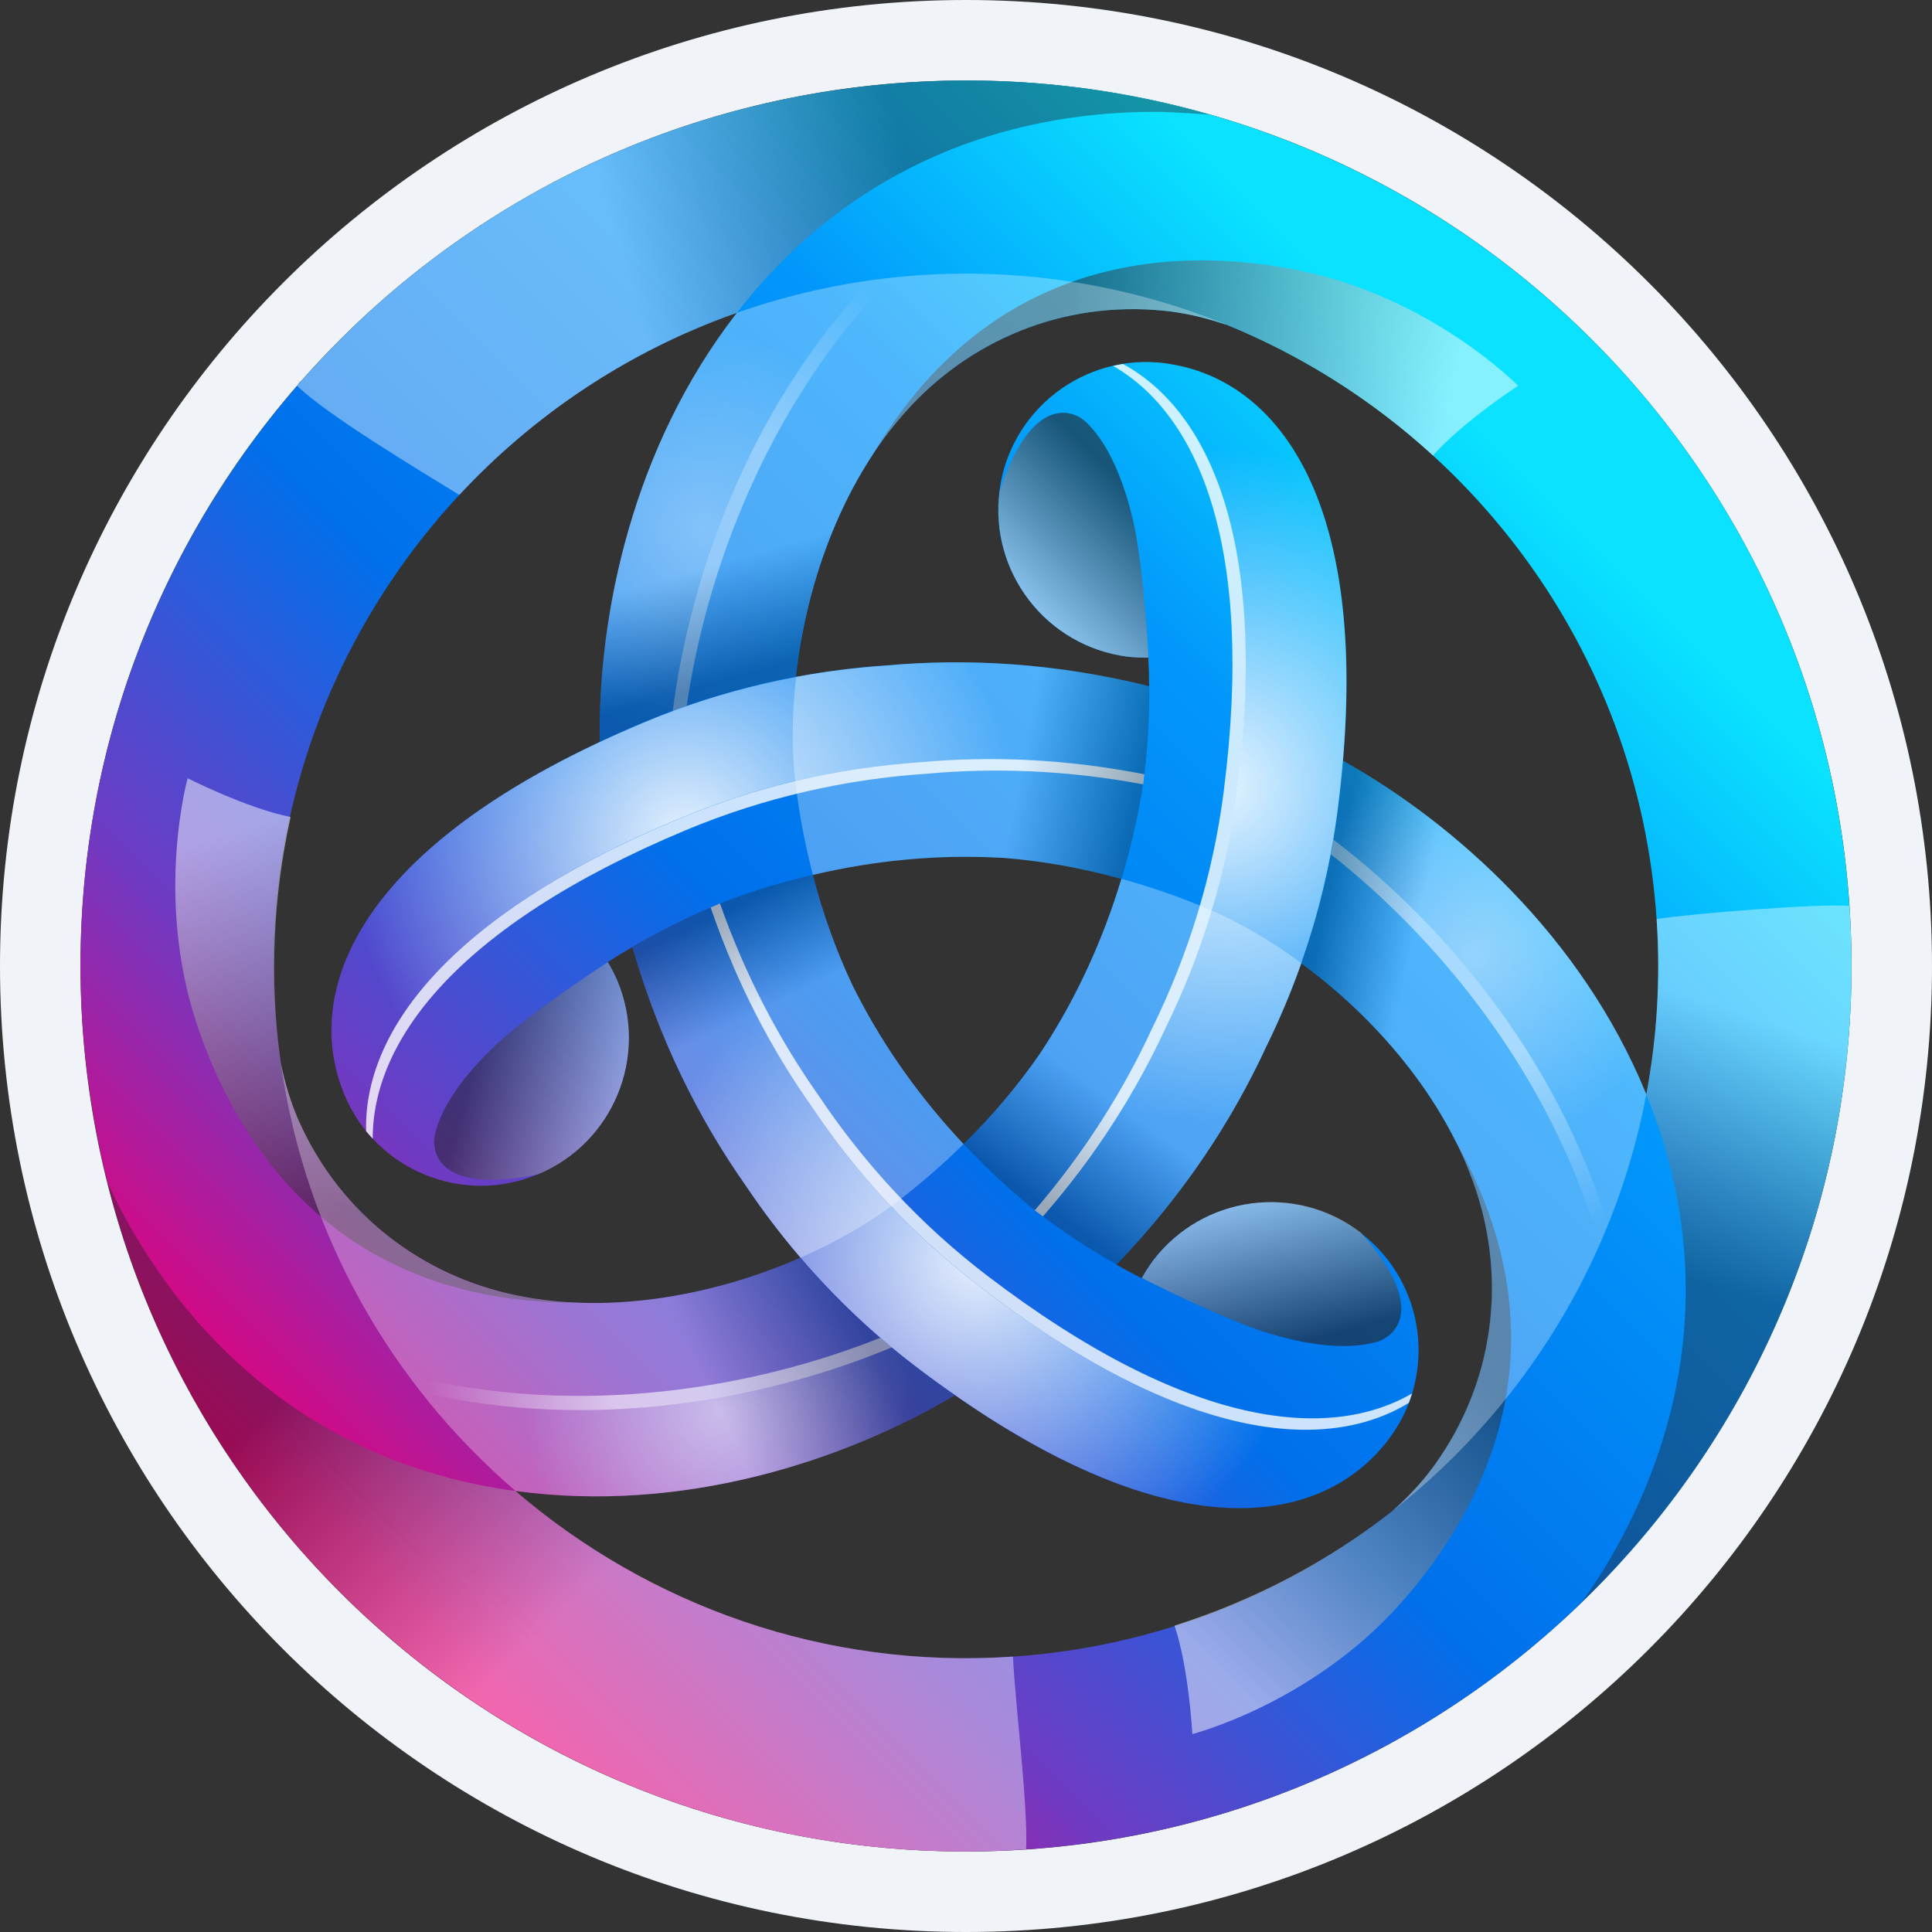 <svg width="24" height="24" viewBox="0 0 24 24" fill="none" xmlns="http://www.w3.org/2000/svg">
<rect x="0" y="0" width="24" height="24" fill="#333333" stroke="none"/>
<path fill-rule="evenodd" clip-rule="evenodd"
      d="M12 23C18.075 23 23 18.075 23 12C23 5.925 18.075 1 12 1C5.925 1 1 5.925 1 12C1 18.075 5.925 23 12 23ZM12 24C18.627 24 24 18.627 24 12C24 5.373 18.627 0 12 0C5.373 0 0 5.373 0 12C0 18.627 5.373 24 12 24Z"
      fill="#F0F3F8" />
<path d="M22.974 11.253C22.562 5.193 17.314 0.614 11.253 1.026C8.234 1.231 5.583 2.637 3.733 4.745L3.733 4.745L3.728 4.741C3.716 4.758 3.704 4.775 3.692 4.793C1.854 6.911 0.82 9.727 1.026 12.746C1.045 13.034 1.079 13.317 1.12 13.598C1.12 13.598 1.12 13.598 1.12 13.598C1.122 13.611 1.124 13.623 1.126 13.636C1.153 13.821 1.185 14.004 1.222 14.186C1.222 14.186 1.222 14.186 1.222 14.187C1.223 14.19 1.223 14.193 1.224 14.196C1.257 14.361 1.294 14.524 1.335 14.686L1.335 14.686C1.335 14.686 1.335 14.687 1.335 14.687C2.606 19.753 7.352 23.341 12.746 22.974C18.807 22.562 23.386 17.314 22.974 11.253H22.974ZM20.579 11.416C20.63 12.162 20.583 12.893 20.451 13.596C20.449 13.592 20.448 13.588 20.446 13.584V13.584C19.648 11.634 18.071 10.227 16.684 9.45C16.965 6.147 15.844 4.755 14.576 4.529C14.541 4.522 14.507 4.517 14.472 4.512C13.465 4.383 12.544 5.095 12.415 6.101C12.287 7.108 12.998 8.028 14.004 8.157C14.092 8.168 14.179 8.171 14.265 8.17C14.271 8.282 14.274 8.4 14.275 8.524C13.102 8.233 12.006 8.176 11.007 8.266C10.633 8.291 10.259 8.338 9.887 8.408C10.012 7.292 10.43 6.04 11.242 5.124C12.027 4.238 13.194 3.73 14.467 3.861C14.709 3.885 14.966 3.945 15.198 4.023C15.208 4.026 15.22 4.029 15.23 4.033C15.23 4.033 15.231 4.032 15.231 4.032C18.179 5.233 20.349 8.032 20.579 11.416V11.416ZM12.913 13.096C12.912 13.098 12.911 13.099 12.91 13.1C12.648 13.479 12.336 13.852 11.969 14.213C11.42 13.628 10.979 12.999 10.644 12.348C10.627 12.313 10.608 12.28 10.592 12.244C10.591 12.243 10.591 12.242 10.59 12.24C10.393 11.824 10.226 11.367 10.097 10.868C10.878 10.684 11.645 10.617 12.377 10.653C12.415 10.655 12.453 10.656 12.492 10.659C12.494 10.659 12.495 10.659 12.497 10.659C12.955 10.697 13.434 10.781 13.929 10.918C13.698 11.686 13.373 12.383 12.976 12.999C12.955 13.032 12.935 13.064 12.913 13.096V13.096ZM9.154 3.886C9.152 3.889 9.15 3.891 9.148 3.894L9.148 3.894C7.859 5.559 7.429 7.627 7.449 9.217C4.448 10.625 3.803 12.291 4.241 13.502C4.253 13.536 4.265 13.569 4.279 13.601C4.671 14.537 5.747 14.979 6.683 14.587C7.619 14.196 8.061 13.12 7.669 12.183C7.635 12.102 7.594 12.025 7.55 11.951C7.645 11.89 7.747 11.827 7.855 11.764C8.19 12.925 8.685 13.906 9.262 14.727C9.47 15.038 9.698 15.338 9.943 15.624C8.915 16.074 7.621 16.338 6.421 16.093C5.262 15.856 4.238 15.099 3.715 13.932C3.615 13.711 3.538 13.458 3.49 13.218C3.46 13.009 3.435 12.798 3.42 12.583C3.152 8.643 5.597 5.135 9.154 3.886V3.886ZM12.583 20.579C10.244 20.739 8.056 19.941 6.403 18.522C8.489 18.806 10.496 18.144 11.862 17.332C14.584 19.228 16.349 18.954 17.18 17.968C17.203 17.942 17.225 17.915 17.246 17.886C17.861 17.079 17.706 15.926 16.898 15.311C16.091 14.696 14.938 14.852 14.323 15.659C14.27 15.73 14.224 15.803 14.182 15.879C14.082 15.827 13.977 15.771 13.869 15.71C14.708 14.839 15.306 13.917 15.728 13.006C15.893 12.67 16.039 12.323 16.165 11.966C17.069 12.632 17.946 13.62 18.334 14.783C18.708 15.905 18.564 17.17 17.815 18.207C17.673 18.404 17.493 18.597 17.31 18.759C17.307 18.761 17.304 18.764 17.302 18.766C15.991 19.797 14.369 20.458 12.583 20.579V20.579Z"
      fill="url(#paint0_linear_19815_15695)" />
<path style="mix-blend-mode:overlay" opacity="0.9"
      d="M14.573 4.529C14.539 4.523 14.504 4.517 14.469 4.513C14.291 4.49 14.116 4.495 13.947 4.521C14.999 5.094 15.766 6.689 15.363 9.835C15.229 10.877 14.919 11.869 14.472 12.779C14.11 13.561 13.616 14.351 12.953 15.11C13.272 15.349 13.582 15.549 13.866 15.71C14.705 14.839 15.303 13.918 15.725 13.007C16.173 12.097 16.483 11.105 16.616 10.063C17.096 6.317 15.917 4.769 14.573 4.529V4.529Z"
      fill="url(#paint1_radial_19815_15695)" />
<g style="mix-blend-mode:overlay" opacity="0.8">
<path d="M15.366 9.835C15.769 6.689 15.002 5.094 13.949 4.521C13.908 4.528 13.868 4.537 13.828 4.546C14.858 5.138 15.599 6.732 15.201 9.835C15.068 10.877 14.758 11.869 14.31 12.779C13.96 13.535 13.486 14.299 12.855 15.034C12.889 15.06 12.922 15.085 12.956 15.11C13.619 14.351 14.112 13.561 14.475 12.779C14.922 11.869 15.232 10.877 15.366 9.835V9.835Z"
      fill="white" />
</g>
<path style="mix-blend-mode:overlay" opacity="0.5"
      d="M11.365 16.97C11.266 16.895 11.171 16.816 11.075 16.737C9.523 17.385 7.37 17.791 5.232 17.295C5.582 17.741 5.973 18.154 6.402 18.522C8.488 18.806 10.494 18.144 11.861 17.332C11.699 17.219 11.534 17.099 11.365 16.97V16.97Z"
      fill="url(#paint2_radial_19815_15695)" />
<path style="mix-blend-mode:overlay" opacity="0.6"
      d="M11.076 16.738C11.029 16.698 10.981 16.659 10.934 16.619C9.369 17.244 7.207 17.618 5.074 17.087C5.126 17.157 5.179 17.227 5.233 17.296C7.371 17.792 9.523 17.386 11.076 16.738V16.738Z"
      fill="url(#paint3_linear_19815_15695)" />
<path style="mix-blend-mode:overlay" opacity="0.9"
      d="M4.241 13.505C4.253 13.538 4.265 13.571 4.279 13.604C4.348 13.769 4.44 13.919 4.547 14.051C4.517 12.854 5.515 11.392 8.441 10.168C9.41 9.763 10.424 9.535 11.436 9.468C12.295 9.391 13.225 9.423 14.214 9.618C14.262 9.222 14.28 8.854 14.277 8.527C13.104 8.236 12.007 8.179 11.007 8.269C9.995 8.336 8.981 8.564 8.012 8.969C4.528 10.426 3.777 12.221 4.241 13.505L4.241 13.505Z"
      fill="url(#paint4_radial_19815_15695)" />
<g style="mix-blend-mode:overlay" opacity="0.8">
<path d="M8.441 10.169C5.515 11.393 4.517 12.854 4.548 14.052C4.574 14.084 4.601 14.115 4.63 14.145C4.627 12.957 5.637 11.518 8.523 10.311C9.493 9.906 10.506 9.678 11.518 9.611C12.348 9.536 13.247 9.565 14.199 9.743C14.205 9.701 14.21 9.66 14.214 9.618C13.226 9.424 12.295 9.391 11.436 9.468C10.424 9.536 9.411 9.763 8.441 10.169Z"
      fill="white" />
</g>
<path style="mix-blend-mode:overlay" opacity="0.4"
      d="M16.62 10.064C16.604 10.187 16.583 10.309 16.562 10.431C17.9 11.452 19.328 13.113 19.967 15.212C20.179 14.686 20.34 14.142 20.445 13.586C19.648 11.638 18.071 10.231 16.685 9.453C16.668 9.65 16.647 9.853 16.62 10.064V10.064Z"
      fill="url(#paint5_radial_19815_15695)" />
<path style="mix-blend-mode:overlay" opacity="0.5"
      d="M16.565 10.431C16.555 10.492 16.545 10.553 16.533 10.613C17.857 11.655 19.262 13.341 19.868 15.454C19.903 15.374 19.937 15.293 19.97 15.212C19.331 13.113 17.902 11.451 16.565 10.431V10.431Z"
      fill="url(#paint6_linear_19815_15695)" />
<path style="mix-blend-mode:overlay" opacity="0.9"
      d="M17.181 17.966C17.204 17.939 17.226 17.912 17.247 17.884C17.356 17.741 17.44 17.587 17.501 17.427C16.479 18.052 14.714 17.919 12.191 15.997C11.355 15.36 10.652 14.596 10.087 13.754C9.591 13.048 9.154 12.226 8.828 11.273C8.462 11.429 8.133 11.598 7.852 11.763C8.186 12.925 8.685 13.904 9.263 14.725C9.828 15.567 10.531 16.331 11.367 16.968C14.371 19.257 16.301 19.01 17.181 17.966V17.966Z"
      fill="url(#paint7_radial_19815_15695)" />
<g style="mix-blend-mode:overlay" opacity="0.8">
<path d="M12.191 15.997C14.714 17.919 16.479 18.052 17.501 17.427C17.516 17.389 17.529 17.349 17.541 17.31C16.513 17.906 14.762 17.751 12.274 15.855C11.438 15.218 10.734 14.454 10.17 13.611C9.69 12.93 9.266 12.137 8.944 11.224C8.905 11.24 8.866 11.256 8.828 11.273C9.154 12.226 9.591 13.049 10.088 13.754C10.652 14.596 11.356 15.36 12.191 15.997V15.997Z"
      fill="white" />
</g>
<path style="mix-blend-mode:overlay" opacity="0.3"
      d="M8.011 8.965C8.126 8.917 8.242 8.875 8.358 8.832C8.573 7.163 9.298 5.095 10.796 3.492C10.235 3.572 9.682 3.705 9.149 3.892C7.86 5.556 7.43 7.625 7.45 9.215C7.629 9.131 7.815 9.047 8.011 8.965V8.965Z"
      fill="url(#paint8_radial_19815_15695)" />
<path style="mix-blend-mode:overlay" opacity="0.4"
      d="M8.357 8.831C8.415 8.81 8.473 8.788 8.531 8.768C8.772 7.1 9.53 5.04 11.056 3.459C10.969 3.469 10.882 3.48 10.796 3.492C9.297 5.095 8.573 7.162 8.357 8.831V8.831Z"
      fill="url(#paint9_linear_19815_15695)" />
<path style="mix-blend-mode:multiply" opacity="0.4"
      d="M11.253 1.026C8.234 1.231 5.583 2.637 3.733 4.745C3.719 4.761 3.705 4.777 3.691 4.793L3.692 4.793C4.052 5.15 5.229 5.854 5.706 6.148C6.643 5.141 7.82 4.355 9.154 3.886C9.247 3.766 9.344 3.648 9.446 3.532C10.689 2.13 12.385 1.389 14.354 1.389C14.572 1.389 15.019 1.424 15.028 1.425C13.835 1.082 12.564 0.937 11.253 1.026Z"
      fill="url(#paint10_linear_19815_15695)" />
<path style="mix-blend-mode:multiply" opacity="0.4"
      d="M12.584 20.579C10.244 20.738 8.057 19.94 6.404 18.522H6.404L6.404 18.522C6.25 18.501 6.096 18.476 5.941 18.444C4.106 18.069 2.616 16.97 1.632 15.266C1.522 15.076 1.424 14.883 1.336 14.687C2.606 19.753 7.353 23.341 12.747 22.974C12.771 22.418 12.607 21.129 12.584 20.579V20.579Z"
      fill="url(#paint11_linear_19815_15695)" />
<path style="mix-blend-mode:multiply" opacity="0.4"
      d="M22.974 11.254C22.636 11.219 20.985 11.35 20.579 11.417C20.63 12.163 20.583 12.893 20.45 13.596C20.507 13.736 20.561 13.878 20.61 14.023C21.203 15.8 20.996 17.64 20.012 19.345C19.904 19.531 19.788 19.709 19.665 19.881C19.663 19.884 19.66 19.888 19.658 19.891C19.658 19.891 19.663 19.887 19.666 19.884C21.9 17.71 23.202 14.607 22.974 11.254V11.254Z"
      fill="url(#paint12_linear_19815_15695)" />
<path style="mix-blend-mode:multiply" opacity="0.5"
      d="M14.468 3.86C14.71 3.885 14.967 3.944 15.199 4.022C15.21 4.026 15.221 4.029 15.231 4.032C15.232 4.032 15.232 4.032 15.232 4.032C16.181 4.418 17.048 4.971 17.797 5.655C17.799 5.656 17.8 5.657 17.802 5.658C18.163 5.246 18.858 4.792 18.858 4.792C18.858 4.792 17.794 3.704 16.166 3.366C15.027 3.129 12.457 2.9 10.836 5.658C10.836 5.658 10.842 5.652 10.852 5.644C10.972 5.462 11.099 5.286 11.243 5.123C12.028 4.238 13.195 3.73 14.468 3.86V3.86Z"
      fill="url(#paint13_linear_19815_15695)" />
<path style="mix-blend-mode:multiply" opacity="0.5"
      d="M17.814 18.206C17.672 18.402 17.492 18.596 17.308 18.758C17.3 18.765 17.292 18.773 17.283 18.781C17.284 18.781 17.284 18.781 17.284 18.782C16.474 19.41 15.562 19.885 14.595 20.192C14.594 20.192 14.592 20.193 14.59 20.194C14.767 20.713 14.812 21.541 14.812 21.541C14.812 21.541 16.287 21.164 17.393 19.924C18.168 19.055 19.651 16.944 18.073 14.161C18.073 14.161 18.075 14.17 18.078 14.182C18.175 14.377 18.264 14.575 18.332 14.781C18.707 15.904 18.563 17.169 17.814 18.206V18.206Z"
      fill="url(#paint14_linear_19815_15695)" />
<path style="mix-blend-mode:multiply" opacity="0.5"
      d="M3.719 13.936C3.62 13.714 3.542 13.462 3.494 13.222C3.492 13.211 3.489 13.2 3.487 13.189C3.486 13.189 3.486 13.189 3.486 13.189C3.346 12.174 3.391 11.146 3.609 10.155C3.609 10.153 3.609 10.152 3.609 10.149C3.072 10.043 2.331 9.668 2.331 9.668C2.331 9.668 1.921 11.134 2.442 12.712C2.807 13.817 3.893 16.158 7.092 16.182C7.092 16.182 7.084 16.18 7.072 16.176C6.855 16.163 6.638 16.14 6.425 16.097C5.266 15.86 4.243 15.103 3.719 13.936V13.936Z"
      fill="url(#paint15_linear_19815_15695)" />
<path style="mix-blend-mode:multiply" opacity="0.6"
      d="M14.006 8.157C14.094 8.168 14.181 8.171 14.267 8.169C14.267 8.169 14.21 7.027 14.069 6.44C13.929 5.854 13.722 5.465 13.494 5.246C13.332 5.088 12.817 4.892 12.418 6.101C12.288 7.107 13 8.028 14.006 8.157Z"
      fill="url(#paint16_linear_19815_15695)" />
<path style="mix-blend-mode:multiply" opacity="0.5"
      d="M7.67 12.184C7.635 12.103 7.595 12.026 7.55 11.952C7.55 11.952 6.589 12.573 6.152 12.988C5.714 13.403 5.481 13.776 5.405 14.083C5.35 14.303 5.437 14.846 6.683 14.588C7.62 14.197 8.061 13.12 7.67 12.184V12.184Z"
      fill="url(#paint17_linear_19815_15695)" />
<path style="mix-blend-mode:multiply" opacity="0.6"
      d="M14.327 15.656C14.274 15.727 14.227 15.801 14.185 15.876C14.185 15.876 15.204 16.398 15.782 16.569C16.36 16.741 16.8 16.756 17.104 16.669C17.322 16.606 17.749 16.259 16.902 15.309C16.095 14.694 14.942 14.85 14.327 15.656V15.656Z"
      fill="url(#paint18_linear_19815_15695)" />
<path style="mix-blend-mode:multiply" opacity="0.3"
      d="M13.931 10.917C13.699 11.685 13.374 12.383 12.978 12.999C12.956 13.031 12.937 13.064 12.914 13.096C12.913 13.097 12.913 13.098 12.912 13.099C12.649 13.478 12.337 13.851 11.971 14.212C12.223 14.48 12.495 14.739 12.794 14.986C13.169 15.282 13.538 15.52 13.87 15.709C14.709 14.838 15.307 13.917 15.729 13.006C15.895 12.67 16.041 12.322 16.167 11.965C15.78 11.68 15.387 11.454 15.026 11.3C14.653 11.14 14.287 11.015 13.931 10.917V10.917Z"
      fill="url(#paint19_linear_19815_15695)" />
<path style="mix-blend-mode:multiply" opacity="0.3"
      d="M6.404 18.521C8.49 18.805 10.496 18.144 11.863 17.332C11.701 17.218 11.536 17.099 11.367 16.97C10.839 16.568 10.364 16.115 9.944 15.624C8.915 16.074 7.622 16.337 6.422 16.093C5.262 15.856 4.239 15.099 3.715 13.931C3.616 13.71 3.539 13.457 3.49 13.218C3.793 15.344 4.866 17.202 6.404 18.521V18.521Z"
      fill="url(#paint20_linear_19815_15695)" />
<path style="mix-blend-mode:multiply" opacity="0.3"
      d="M11.97 14.211C11.421 13.627 10.979 12.998 10.645 12.347C10.627 12.312 10.609 12.278 10.592 12.243C10.592 12.242 10.591 12.24 10.59 12.239C10.394 11.822 10.226 11.365 10.097 10.867C9.74 10.951 9.38 11.057 9.018 11.193C8.575 11.37 8.185 11.569 7.855 11.762C8.19 12.923 8.685 13.905 9.263 14.726C9.471 15.037 9.698 15.336 9.944 15.623C10.385 15.43 10.778 15.204 11.092 14.968C11.416 14.724 11.707 14.471 11.97 14.211V14.211Z"
      fill="url(#paint21_linear_19815_15695)" />
<path style="mix-blend-mode:multiply" opacity="0.3"
      d="M9.147 3.893C7.858 5.558 7.428 7.626 7.448 9.216C7.628 9.132 7.815 9.048 8.012 8.966C8.623 8.71 9.252 8.526 9.887 8.407C10.011 7.292 10.43 6.04 11.242 5.123C12.027 4.237 13.194 3.73 14.466 3.86C14.708 3.885 14.965 3.944 15.197 4.022C15.208 4.025 15.219 4.028 15.23 4.032C15.23 4.032 15.23 4.032 15.23 4.031C14.057 3.554 12.762 3.328 11.415 3.419C10.625 3.473 9.867 3.635 9.153 3.886C9.151 3.888 9.149 3.891 9.147 3.893L9.147 3.893V3.893Z"
      fill="url(#paint22_linear_19815_15695)" />
<path style="mix-blend-mode:multiply" opacity="0.3"
      d="M20.447 13.583C19.649 11.634 18.072 10.227 16.685 9.449C16.668 9.647 16.647 9.851 16.62 10.062C16.535 10.719 16.381 11.356 16.166 11.965C17.07 12.631 17.946 13.62 18.334 14.782C18.709 15.905 18.565 17.169 17.816 18.207C17.674 18.403 17.494 18.597 17.311 18.759C17.308 18.761 17.305 18.763 17.303 18.766C18.918 17.497 20.06 15.667 20.451 13.595C20.45 13.591 20.448 13.587 20.447 13.583V13.583V13.583Z"
      fill="url(#paint23_linear_19815_15695)" />
<path style="mix-blend-mode:multiply" opacity="0.3"
      d="M9.882 9.731C9.931 10.133 10.005 10.511 10.098 10.869C10.88 10.685 11.646 10.617 12.378 10.653C12.417 10.655 12.455 10.656 12.494 10.659C12.495 10.66 12.497 10.66 12.498 10.66C12.957 10.698 13.435 10.781 13.931 10.918C14.037 10.566 14.125 10.201 14.188 9.82C14.258 9.346 14.28 8.907 14.277 8.524C13.104 8.234 12.008 8.177 11.008 8.267C10.635 8.292 10.261 8.339 9.889 8.408C9.835 8.887 9.835 9.34 9.882 9.731H9.882Z"
      fill="url(#paint24_linear_19815_15695)" />
<defs>
<linearGradient id="paint0_linear_19815_15695" x1="4.493" y1="19.507" x2="18.52" y2="5.48"
                gradientUnits="userSpaceOnUse">
<stop offset="0.001" stop-color="#E6007A" />
<stop offset="0.207" stop-color="#703AC2" />
<stop offset="0.456" stop-color="#0070EB" />
<stop offset="0.768" stop-color="#0297FB" />
<stop offset="1" stop-color="#0AE2FF" />
</linearGradient>
<radialGradient id="paint1_radial_19815_15695" cx="0" cy="0" r="1" gradientUnits="userSpaceOnUse"
                gradientTransform="translate(15.133 9.774) scale(4.182)">
<stop stop-color="white" />
<stop offset="1" stop-color="white" stop-opacity="0" />
</radialGradient>
<radialGradient id="paint2_radial_19815_15695" cx="0" cy="0" r="1" gradientUnits="userSpaceOnUse"
                gradientTransform="translate(8.952 17.532) scale(2.433)">
<stop stop-color="white" />
<stop offset="1" stop-color="white" stop-opacity="0" />
</radialGradient>
<linearGradient id="paint3_linear_19815_15695" x1="5.301" y1="17.121" x2="7.646" y2="17.088"
                gradientUnits="userSpaceOnUse">
<stop stop-color="white" stop-opacity="0" />
<stop offset="1" stop-color="white" />
</linearGradient>
<radialGradient id="paint4_radial_19815_15695" cx="0" cy="0" r="1" gradientUnits="userSpaceOnUse"
                gradientTransform="translate(8.503 10.398) rotate(-120) scale(4.182)">
<stop stop-color="white" />
<stop offset="1" stop-color="white" stop-opacity="0" />
</radialGradient>
<radialGradient id="paint5_radial_19815_15695" cx="0" cy="0" r="1" gradientUnits="userSpaceOnUse"
                gradientTransform="translate(18.312 11.873) rotate(-120) scale(2.433)">
<stop stop-color="white" />
<stop offset="1" stop-color="white" stop-opacity="0" />
</radialGradient>
<linearGradient id="paint6_linear_19815_15695" x1="19.784" y1="15.241" x2="18.583" y2="13.226"
                gradientUnits="userSpaceOnUse">
<stop stop-color="white" stop-opacity="0" />
<stop offset="1" stop-color="white" />
</linearGradient>
<radialGradient id="paint7_radial_19815_15695" cx="0" cy="0" r="1" gradientUnits="userSpaceOnUse"
                gradientTransform="translate(12.162 15.635) rotate(120) scale(4.182)">
<stop stop-color="white" />
<stop offset="1" stop-color="white" stop-opacity="0" />
</radialGradient>
<radialGradient id="paint8_radial_19815_15695" cx="0" cy="0" r="1" gradientUnits="userSpaceOnUse"
                gradientTransform="translate(8.731 6.595) rotate(120) scale(2.433)">
<stop stop-color="white" />
<stop offset="1" stop-color="white" stop-opacity="0" />
</radialGradient>
<linearGradient id="paint9_linear_19815_15695" x1="10.913" y1="3.638" x2="9.769" y2="5.686"
                gradientUnits="userSpaceOnUse">
<stop stop-color="white" stop-opacity="0" />
<stop offset="1" stop-color="white" />
</linearGradient>
<linearGradient id="paint10_linear_19815_15695" x1="11.424" y1="2.597" x2="7.84" y2="3.64"
                gradientUnits="userSpaceOnUse">
<stop stop-color="#231F20" />
<stop offset="1" stop-color="white" />
</linearGradient>
<linearGradient id="paint11_linear_19815_15695" x1="4.652" y1="16.264" x2="7.649" y2="19.392"
                gradientUnits="userSpaceOnUse">
<stop stop-color="#231F20" />
<stop offset="1" stop-color="white" />
</linearGradient>
<linearGradient id="paint12_linear_19815_15695" x1="20.737" y1="15.794" x2="21.779" y2="12.623"
                gradientUnits="userSpaceOnUse">
<stop stop-color="#231F20" />
<stop offset="1" stop-color="white" />
</linearGradient>
<linearGradient id="paint13_linear_19815_15695" x1="13.057" y1="4.41" x2="17.862" y2="5.51"
                gradientUnits="userSpaceOnUse">
<stop stop-color="#231F20" />
<stop offset="1" stop-color="white" />
</linearGradient>
<linearGradient id="paint14_linear_19815_15695" x1="18.043" y1="16.709" x2="14.688" y2="20.32"
                gradientUnits="userSpaceOnUse">
<stop stop-color="#231F20" />
<stop offset="1" stop-color="white" />
</linearGradient>
<linearGradient id="paint15_linear_19815_15695" x1="4.901" y1="14.883" x2="3.451" y2="10.172"
                gradientUnits="userSpaceOnUse">
<stop stop-color="#231F20" />
<stop offset="1" stop-color="white" />
</linearGradient>
<linearGradient id="paint16_linear_19815_15695" x1="14.109" y1="6.182" x2="12.588" y2="7.702"
                gradientUnits="userSpaceOnUse">
<stop stop-color="#231F20" />
<stop offset="1" stop-color="white" />
</linearGradient>
<linearGradient id="paint17_linear_19815_15695" x1="5.908" y1="13.083" x2="7.985" y2="13.639"
                gradientUnits="userSpaceOnUse">
<stop stop-color="#231F20" />
<stop offset="1" stop-color="white" />
</linearGradient>
<linearGradient id="paint18_linear_19815_15695" x1="15.986" y1="16.733" x2="15.429" y2="14.656"
                gradientUnits="userSpaceOnUse">
<stop stop-color="#231F20" />
<stop offset="1" stop-color="white" />
</linearGradient>
<linearGradient id="paint19_linear_19815_15695" x1="12.824" y1="14.885" x2="13.736" y2="13.625"
                gradientUnits="userSpaceOnUse">
<stop stop-color="#231F20" />
<stop offset="1" stop-color="white" />
</linearGradient>
<linearGradient id="paint20_linear_19815_15695" x1="9.682" y1="14.34" x2="7.858" y2="15.208"
                gradientUnits="userSpaceOnUse">
<stop stop-color="#231F20" />
<stop offset="1" stop-color="white" />
</linearGradient>
<linearGradient id="paint21_linear_19815_15695" x1="9.02" y1="11.302" x2="9.585" y2="12.475"
                gradientUnits="userSpaceOnUse">
<stop stop-color="#231F20" />
<stop offset="1" stop-color="white" />
</linearGradient>
<linearGradient id="paint22_linear_19815_15695" x1="11.646" y1="7.681" x2="11.255" y2="6.334"
                gradientUnits="userSpaceOnUse">
<stop stop-color="#231F20" />
<stop offset="1" stop-color="white" />
</linearGradient>
<linearGradient id="paint23_linear_19815_15695" x1="15.861" y1="13.846" x2="16.99" y2="14.107"
                gradientUnits="userSpaceOnUse">
<stop stop-color="#231F20" />
<stop offset="1" stop-color="white" />
</linearGradient>
<linearGradient id="paint24_linear_19815_15695" x1="14.089" y1="10.032" x2="12.656" y2="9.771"
                gradientUnits="userSpaceOnUse">
<stop stop-color="#231F20" />
<stop offset="1" stop-color="white" />
</linearGradient>
</defs>
</svg>

